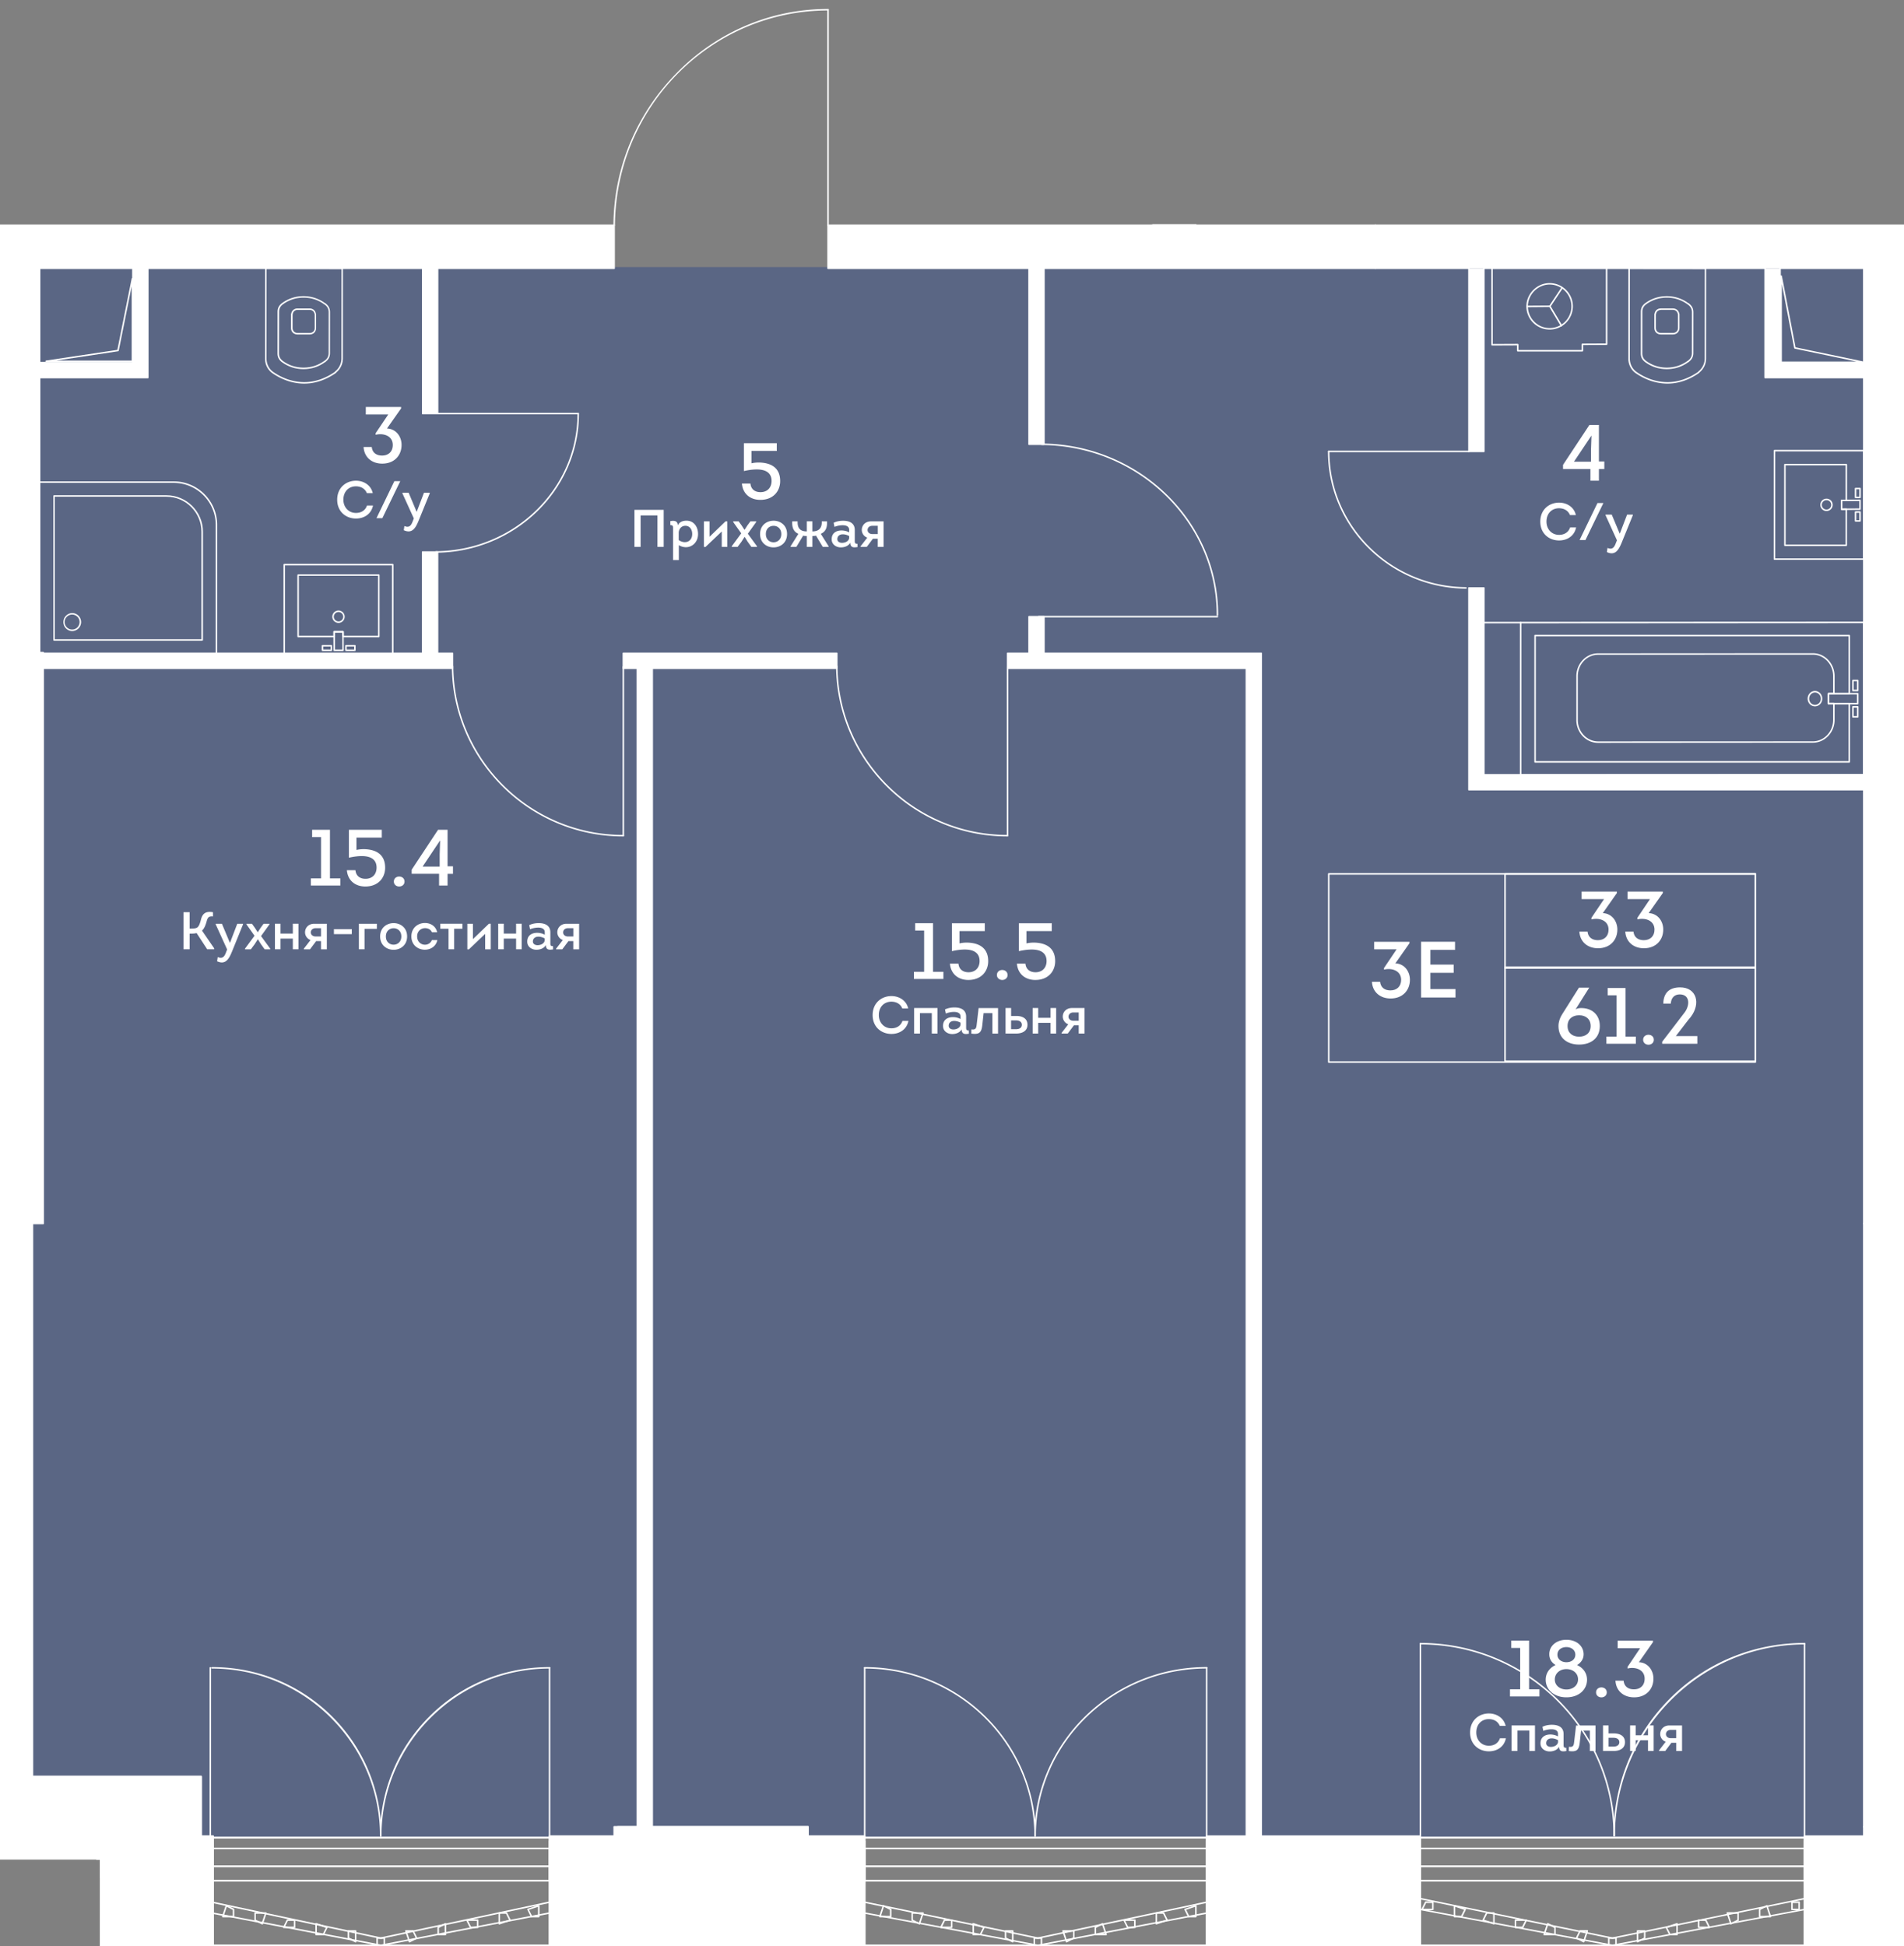 <svg viewBox="0 0 489.22 500" xmlns="http://www.w3.org/2000/svg"><rect x="0" y="0" width="489.22" height="500" fill="#808080" stroke="none"/><clipPath id="a"><path d="M216.92 57.66V0h-62.26v57.66H0v420.12h25.68V500h463.54V57.66z"/></clipPath><clipPath id="b"><path d="M-1761.75-765.61H887.2V509.03h-2648.95z"/></clipPath><clipPath id="c"><path d="M-1761.75-765.61H887.2V509.03h-2648.95z"/></clipPath><path d="M484.99 68.62H1.88v394.19h33.48v9.32h447.71v-9.32h1.92z" fill="#425688" opacity=".6"/><g clip-path="url(#a)"><g clip-path="url(#b)" fill="#fff"><path clip-path="url(#c)" d="M429.84 85.93h-3.07c-1 0-1.7-.68-1.7-1.66v-3.52c0-.08.03-.14.05-.18.15-.81.79-1.33 1.64-1.33h3.07c.85 0 1.5.53 1.65 1.35.02.02.05.08.05.16v3.52c0 .46-.17.88-.47 1.18-.3.31-.73.48-1.22.48m-3.07-6.3c-.67 0-1.15.39-1.26 1.03 0 .01 0 .02-.01.03-.01.03-.03.06-.04.08v3.49c0 .77.53 1.28 1.31 1.28h3.07c.39 0 .72-.13.96-.37.23-.23.35-.55.35-.91v-3.52c-.02 0-.03-.03-.05-.08-.12-.65-.6-1.05-1.27-1.05h-3.06z"/><path clip-path="url(#c)" d="M428.51 98.56h-.28c-2.78-.05-5.57-1-8.07-2.76-1.13-.86-1.78-2.21-1.78-3.71l.02-23.16c0-.05.02-.1.05-.14a.19.19 0 0 1 .13-.05l19.62.01c.1 0 .19.09.19.19l-.02 23.11c0 1.43-.6 2.73-1.7 3.64a.2.2 0 0 1-.08.12c-2.55 1.8-5.35 2.75-8.08 2.75m-.07-.38h.07c2.62 0 5.32-.91 7.8-2.63.01-.04.03-.08.07-.1a4.274 4.274 0 0 0 1.63-3.39l.02-22.92-19.24-.02-.02 22.97c0 1.38.59 2.61 1.62 3.39 2.49 1.77 5.28 2.7 8.05 2.7"/><path clip-path="url(#c)" d="M428.26 94.84c-2.05 0-3.92-.61-5.56-1.81-.76-.58-1.11-1.29-1.11-2.22l.01-10.68c0-.93.35-1.64 1.11-2.22 1.64-1.2 3.51-1.81 5.56-1.81s3.93.62 5.56 1.81c0-.02.04-.02.08 0 .03.01.05.03.07.05.01.01.03.03.04.06.74.58 1.08 1.28 1.08 2.21l-.01 10.48c0 .92-.35 1.62-1.08 2.2a.21.21 0 0 1-.04.06c-.02.02-.04.03-.07.05-.04.02-.08.03-.1.03-1.63 1.19-3.49 1.79-5.54 1.79m-5.32-2.12c1.57 1.15 3.36 1.73 5.33 1.73s3.76-.58 5.34-1.73c.03-.03.07-.04.11-.05.01-.02.02-.03.03-.04.66-.5.97-1.11.97-1.92l.01-10.48c0-.81-.31-1.42-.97-1.93a.138.138 0 0 1-.03-.04c-.03-.01-.07-.02-.11-.05a8.865 8.865 0 0 0-5.34-1.74c-1.97 0-3.76.58-5.33 1.73-.65.5-.96 1.11-.96 1.91l-.01 10.68c0 .82.3 1.42.96 1.93m11.04-14.73c.01 0 .01.01.02.01 0 0-.01 0-.02-.01M79.55 85.93h-3.08c-1 0-1.7-.68-1.7-1.66v-3.52c0-.08.03-.14.05-.17.15-.81.79-1.33 1.64-1.33h3.07c.85 0 1.5.53 1.64 1.35.02.02.05.08.05.16v3.52c0 .47-.17.89-.47 1.19-.27.29-.71.46-1.2.46m-3.07-6.3c-.67 0-1.15.39-1.26 1.03v.02c-.01.04-.03.08-.04.1v3.49c0 .77.53 1.28 1.31 1.28h3.07c.38 0 .72-.13.96-.37.23-.23.35-.55.35-.91v-3.52c-.01 0-.03-.03-.04-.07-.12-.65-.6-1.05-1.27-1.05z"/><path clip-path="url(#c)" d="M78.23 98.56h-.28c-2.78-.05-5.57-1-8.08-2.76-1.13-.86-1.78-2.21-1.77-3.71l.02-23.16c0-.05.02-.1.05-.14.04-.03.08-.05.14-.05l19.62.01c.05 0 .1.02.13.06.03.03.05.08.05.13l-.01 23.12c0 1.43-.6 2.72-1.7 3.64a.2.2 0 0 1-.08.12c-2.56 1.79-5.36 2.74-8.09 2.74m-.07-.38h.07c2.62 0 5.32-.91 7.8-2.63.01-.04.03-.08.07-.1a4.274 4.274 0 0 0 1.63-3.39l.02-22.92-19.25-.02-.02 22.98c0 1.38.59 2.61 1.62 3.39 2.5 1.76 5.29 2.69 8.06 2.69"/><path clip-path="url(#c)" d="M77.98 94.84c-2.05 0-3.91-.61-5.56-1.81h-.01c-.75-.58-1.11-1.29-1.11-2.22l.01-10.68c0-.93.35-1.64 1.11-2.22 1.64-1.2 3.5-1.81 5.55-1.81h.01c2.05 0 3.93.62 5.56 1.81-.01-.02.03-.01.08.01.02.01.03.02.05.03.02.02.03.05.05.07.74.58 1.08 1.28 1.08 2.21l-.01 10.48c0 .92-.35 1.62-1.08 2.2-.01.02-.03.05-.05.07s-.03.03-.06.04c-.04.02-.08.03-.1.03-1.62 1.19-3.48 1.79-5.52 1.79m-5.33-2.12c1.57 1.15 3.36 1.73 5.33 1.73s3.76-.58 5.34-1.73a.27.27 0 0 1 .11-.05c.01-.02.02-.03.04-.04.66-.5.97-1.11.97-1.92l.01-10.48c0-.81-.3-1.42-.96-1.93a.138.138 0 0 1-.03-.04c-.03-.01-.07-.02-.12-.05-1.56-1.15-3.36-1.74-5.33-1.74H78c-1.96 0-3.75.58-5.32 1.73-.66.51-.96 1.1-.96 1.91l-.03 10.69c0 .81.31 1.41.96 1.92m10.9.31s-.01 0 0 0c-.01 0 0 0 0 0M83.7 78s.01 0 0 0c.01 0 .01 0 0 0m390.7 62.29h-15.78a.19.19 0 0 1-.19-.19v-20.73c0-.11.09-.19.19-.19h15.78c.1 0 .19.08.19.19v9.19c0 .11-.08.19-.19.19l-1.02.01v1.89h1.02c.05 0 .1.02.13.05.04.04.05.09.05.14v9.26c0 .1-.08.19-.18.19m-15.59-.39h15.4v-8.88h-1.01a.19.19 0 0 1-.13-.05.176.176 0 0 1-.06-.13v-2.28c0-.11.09-.19.19-.19h1.01v-8.81h-15.4zm17.96-11.91a.19.19 0 0 1-.13-.05.197.197 0 0 1-.06-.14v-2.28c0-.1.09-.19.19-.19h1.16c.05 0 .1.02.13.05.04.04.06.09.06.14v2.28c0 .1-.09.19-.19.19zm.19-2.28v1.9h.78v-1.9zm-.19 8.32a.19.19 0 0 1-.13-.05.197.197 0 0 1-.06-.14v-2.28c0-.1.09-.19.19-.19h1.16c.05 0 .1.02.13.05.04.04.06.09.06.14v2.28c0 .1-.09.19-.19.19zm.19-2.28v1.9h.78v-1.9z"/><path clip-path="url(#c)" d="M469.31 131.3c-.42 0-.82-.16-1.12-.46s-.47-.7-.47-1.12a1.588 1.588 0 0 1 1.59-1.6c.88 0 1.59.71 1.59 1.58 0 .89-.71 1.6-1.59 1.6l.01-.19zm0-2.79c-.33 0-.63.13-.86.36-.22.23-.35.53-.35.85s.13.63.36.85c.23.23.55.35.85.35.67 0 1.2-.55 1.2-1.21 0-.67-.54-1.2-1.2-1.2"/><path clip-path="url(#c)" d="M478.88 143.85h-22.95a.19.19 0 0 1-.19-.19v-27.88c0-.11.09-.19.19-.19h22.95c.1 0 .19.08.19.19v27.88c0 .11-.08.19-.19.19m-22.76-.38h22.57v-27.49h-22.57z"/><path clip-path="url(#c)" d="M473.19 131.03a.19.19 0 0 1-.13-.05.197.197 0 0 1-.06-.14v-2.28c0-.1.09-.19.19-.19l4.74-.02c.05 0 .1.02.13.05.04.03.05.08.05.13v2.28c0 .1-.08.19-.19.19zm.19-2.28v1.9l4.36-.02v-1.89zM97.33 163.73h-9.19a.19.19 0 0 1-.19-.19v-1.01h-1.9v1.01c0 .05-.02.1-.05.13-.04.04-.08.06-.14.06H76.6c-.11 0-.19-.08-.19-.19v-15.78c0-.11.08-.19.19-.19h20.73c.11 0 .19.08.19.19v15.78c0 .1-.08.19-.19.19m-9-.39h8.81v-15.4H76.79v15.4h8.88v-1.01c0-.05.02-.1.05-.13.04-.04.09-.06.14-.06h2.28c.1 0 .19.08.19.19zm2.85 3.92H88.9a.19.19 0 0 1-.19-.19v-1.16c0-.05.02-.1.05-.13.04-.04.09-.06.14-.06h2.28c.1 0 .19.08.19.19v1.16c0 .05-.02.1-.05.13-.05.04-.09.06-.14.06m-2.09-.38h1.9v-.78h-1.9zm-3.96.38h-2.28a.19.19 0 0 1-.19-.19v-1.16c0-.05.02-.1.05-.13.04-.04.09-.06.14-.06h2.28c.1 0 .19.08.19.19l.01 1.16c0 .05-.02.1-.05.13a.24.24 0 0 1-.15.06m-2.08-.38h1.9v-.78h-1.9z"/><path clip-path="url(#c)" d="M86.97 160.04c-.87 0-1.59-.71-1.59-1.58 0-.42.16-.82.46-1.13.3-.3.7-.47 1.12-.47h.01c.42 0 .82.17 1.12.46.3.3.47.7.47 1.12.01.88-.7 1.6-1.59 1.6zm-1.2-1.58c0 .66.55 1.2 1.21 1.2h.01c.67 0 1.2-.55 1.2-1.21 0-.32-.13-.63-.36-.85a1.208 1.208 0 0 0-2.06.86"/><path clip-path="url(#c)" d="M100.9 168.21H73.03c-.11 0-.19-.08-.19-.19v-22.95c0-.11.08-.19.19-.19h27.88c.11 0 .19.08.19.19v22.95c0 .11-.09.19-.2.19m-27.68-.38h27.49v-22.57H73.22z"/><path clip-path="url(#c)" d="M88.15 167.26h-2.28a.19.19 0 0 1-.19-.19l-.02-4.74c0-.05.02-.1.05-.13.03-.04.08-.06.13-.06h2.28c.1 0 .19.08.19.19l.02 4.74c0 .05-.02.1-.05.13-.03.04-.08.06-.13.06m-2.08-.38h1.9l-.02-4.36h-1.89zm-30.46 1.33H10.18c-.11 0-.19-.08-.19-.19v-44.15c0-.11.08-.19.19-.19h34.45c6.16 0 11.17 5.01 11.17 11.18v33.17c0 .05-.02.1-.06.13a.19.19 0 0 1-.13.05m-45.24-.38h45.05v-32.97c0-5.95-4.84-10.79-10.79-10.79H10.37z"/><path clip-path="url(#c)" d="M51.95 164.61H13.89c-.11 0-.19-.08-.19-.19v-36.99c0-.11.08-.19.19-.19h28.86c5.18 0 9.4 4.21 9.4 9.4v27.79c0 .1-.09.18-.2.18m-37.87-.38h37.68v-27.6c0-4.97-4.04-9.01-9.01-9.01H14.08z"/><path clip-path="url(#c)" d="M18.53 162.14a2.311 2.311 0 0 1 0-4.62c1.27 0 2.31 1.03 2.31 2.31 0 1.27-1.03 2.3-2.31 2.31m0-4.24c-1.06 0-1.92.87-1.92 1.92 0 1.06.86 1.93 1.92 1.93s1.92-.86 1.92-1.93c.01-1.05-.85-1.92-1.92-1.92m372.19 41.42c-.05 0-.1-.02-.13-.06a.161.161 0 0 1-.06-.13v-39.18c0-.11.09-.19.19-.19l88.14-.04c.1 0 .19.08.19.19l.02 39.18c0 .05-.02.1-.06.13-.03.04-.08.06-.13.06zm.19-39.17v38.79l87.78-.04-.02-38.8z"/><path clip-path="url(#c)" d="M466.34 181.48c-.48 0-.95-.19-1.3-.54-.38-.38-.58-.88-.58-1.43 0-1.09.84-1.98 1.88-1.98s1.88.88 1.88 1.98c.01 1.09-.83 1.97-1.88 1.97zm.01-3.56c-.83 0-1.5.72-1.5 1.59 0 .44.17.85.47 1.16.28.28.64.43 1.03.43.83 0 1.5-.71 1.5-1.59s-.68-1.59-1.5-1.59m10.99-.33h-1.24a.19.19 0 0 1-.19-.19v-2.55c0-.11.09-.19.19-.19h1.24c.05 0 .1.02.14.06.03.03.05.08.05.13v2.56c0 .09-.09.18-.19.18m-1.05-.39h.86v-2.17h-.86zm-.19 7.16a.19.19 0 0 1-.13-.05.182.182 0 0 1-.06-.14v-2.56c0-.1.09-.19.19-.19h1.24c.11 0 .19.08.19.19v2.56c0 .11-.08.19-.19.19zm.19-.38h.86v-2.17h-.86z"/><path clip-path="url(#c)" d="M410.62 190.87c-3.08 0-5.59-2.63-5.59-5.87v-11.26c0-3.24 2.51-5.88 5.59-5.88l55.18-.03c3.08 0 5.59 2.63 5.59 5.87v4.52c0 .11-.08.19-.19.19h-1.19v2.17h1.19c.11 0 .19.08.19.19v4.18a6 6 0 0 1-1.63 4.15c-1.06 1.11-2.46 1.73-3.96 1.73zm55.19-22.66-55.19.02c-2.88 0-5.21 2.47-5.21 5.5v11.26c0 3.03 2.34 5.49 5.21 5.49l55.18-.02c1.39 0 2.69-.57 3.68-1.61s1.53-2.42 1.53-3.89v-3.99h-1.19a.19.19 0 0 1-.19-.19v-2.56c0-.1.09-.19.19-.19h1.19v-4.33c0-3.02-2.34-5.49-5.2-5.49"/><path clip-path="url(#c)" d="M475.16 195.95h-80.73a.19.19 0 0 1-.19-.19V163.3c0-.11.09-.19.19-.19h80.73c.11 0 .19.08.19.19v14.94c0 .11-.08.19-.19.19h-5.15v2.17h5.15c.05 0 .1.02.13.06.04.03.06.08.06.13v14.97c.01.1-.08.19-.19.19m-80.54-.39h80.35v-14.59h-5.15c-.05 0-.1-.02-.14-.06a.19.19 0 0 1-.05-.13v-2.55c0-.11.08-.19.19-.19h5.15v-14.55h-80.35z"/><path clip-path="url(#c)" d="M469.82 180.98c-.05 0-.1-.02-.13-.06a.161.161 0 0 1-.06-.13v-2.56c0-.11.09-.19.19-.19h7.52c.05 0 .1.02.13.06.04.03.06.08.06.13v2.56c0 .11-.08.19-.19.19zm.19-2.56v2.17h7.13v-2.17zm-79.29-18.27h-10.88a.19.19 0 1 1 0-.38h10.88c.1 0 .19.08.19.19 0 .1-.09.19-.19.19m103.72-18.93h-7.14c-.11 0-.19-.08-.19-.19s.08-.19.19-.19h7.14a.19.19 0 1 1 0 .38m-96.22-62.33c-.04 0-.08-.01-.1-.03a.195.195 0 0 1-.06-.27l3.14-4.73c.06-.08.19-.11.27-.05.09.06.11.18.05.27l-3.14 4.73c-.04.05-.1.08-.16.08"/><path clip-path="url(#c)" d="M392.38 78.93a.19.19 0 0 1-.19-.19c0-.11.08-.2.19-.2l5.84-.04c.1 0 .19.08.19.19s-.08.19-.19.19z"/><path clip-path="url(#c)" d="M401.2 83.86c-.07 0-.13-.03-.17-.09l-2.98-4.97a.198.198 0 0 1 .07-.27c.09-.05.21-.02.27.07l2.98 4.97c.05.09.03.21-.07.27-.04.02-.07.02-.1.02"/><path clip-path="url(#c)" d="M398.16 84.67c-3.27 0-5.95-2.64-5.97-5.92-.02-3.24 2.69-6 5.93-6.02h.05c3.27 0 5.95 2.65 5.97 5.93a5.994 5.994 0 0 1-5.93 6.02h-.05zm-5.58-5.93c.03 3.07 2.53 5.55 5.59 5.55h.05a5.585 5.585 0 0 0 5.54-5.63c-.03-3.07-2.53-5.55-5.59-5.55h-.05c-3.03.02-5.56 2.6-5.54 5.63"/><path clip-path="url(#c)" d="M406.58 90.31h-16.61a.19.19 0 0 1-.19-.19v-1.38l-6.41.03a.19.19 0 0 1-.13-.05c-.04-.04-.05-.08-.05-.14V68.9c0-.11.08-.19.19-.19h29.43c.1 0 .19.08.19.19v19.54c0 .11-.08.19-.19.19l-6.03.03v1.46c-.01.11-.09.19-.2.19m-16.42-.38h16.23v-1.46c0-.1.08-.19.19-.19l6.03-.03V69.09h-29.05v19.29l6.41-.03c.05 0 .1.02.13.05.04.04.06.08.06.14zM38 97.01h-66.55V67.6h3.85v25.56h58.85V67.6H38zm74.44 74.69H11.1v-3.85h97.5v-26.03h3.84zM108.6 67.86h3.84v38.4h-3.84zm215.48 404.27h-3.84V171.7h-61.36v-3.85h65.2zM160.16 167.85h54.85v3.84h-54.85z"/><path clip-path="url(#c)" d="M107 167.85h9.29v3.84H107zm56.74 3.34h3.84v300.94h-3.84zm100.66-12.76h3.84v11.34h-3.84zm0-94.12h3.84v49.83h-3.84zm113.03 4.62h3.84v47.05h-3.84zm102.16 133.96H377.43v-51.84h3.84v48h98.32zm4.83-105.88h-30.89V68.93h3.85v24.23h27.04zm34.18 0h-29.89v-3.85h26.05V60.01h3.84z"/><path clip-path="url(#c)" d="M478.88 68.93h11.07v98.72h-11.07zm0 245.43h11.07v155h-11.07zm-481.62 0H8.33v142.09H-2.74zm0-202.06h12.92v55.36H-2.74zM353.4 57.86h137.47v11.07H353.4z"/><path clip-path="url(#c)" d="M-1.04 190.43h-113.17c-.11 0-.19-.08-.19-.19v-20.46h-35.96a.19.19 0 0 1-.19-.19v-3.84c0-.11.08-.19.19-.19h35.96v-23.72c0-.11.08-.19.19-.19h3.84c.11 0 .19.08.19.19v44.38H-8.45v-89h-20.1a.19.19 0 0 1-.19-.19V67.6c0-.11.08-.19.19-.19h3.84c.11 0 .19.08.19.19v25.38h58.47V67.6c0-.11.08-.19.19-.19h3.84c.11 0 .19.08.19.19v29.41c0 .11-.08.19-.19.19h-42.2v89h3.17c.11 0 .19.08.19.19v3.84c.01.11-.08.2-.18.2m-112.98-.39H-1.24v-3.46h-3.17c-.11 0-.19-.08-.19-.19V97.01c0-.11.08-.19.19-.19H37.8V67.79h-3.46v25.37c0 .11-.08.19-.19.19H-24.7a.19.19 0 0 1-.19-.19V67.79h-3.46v29.03h20.1c.11 0 .19.08.19.19v89.38c0 .11-.08.19-.19.19h-102.11c-.11 0-.19-.08-.19-.19v-44.38h-3.46v23.72c0 .11-.08.19-.19.19h-35.96v3.46h35.96c.11 0 .19.08.19.19v20.47zm230.31-18.15H11.1c-.11 0-.19-.08-.19-.19v-3.84c0-.11.08-.19.19-.19h97.3v-25.84c0-.11.08-.19.19-.19h3.84c.11 0 .19.08.19.19v25.84h3.65c.1 0 .19.08.19.19v3.84c.02.1-.07.19-.17.19M11.3 171.5h104.8v-3.46h-3.65c-.11 0-.19-.08-.19-.19v-25.84h-3.46v25.84c0 .11-.08.19-.19.19H11.3zm101.14-65.05h-3.84c-.11 0-.19-.08-.19-.19v-38.4c0-.11.08-.19.19-.19h3.84c.11 0 .19.08.19.19v38.4c.01.11-.08.19-.19.19m-3.65-.38h3.46V68.05h-3.46zm58.79 366.25h-3.84a.19.19 0 0 1-.19-.19V171.89h-3.39c-.11 0-.19-.08-.19-.19v-3.84c0-.1.08-.19.19-.19h54.85c.11 0 .19.08.19.19v3.84c0 .11-.08.19-.19.19h-47.23v300.24c0 .1-.09.19-.2.19m-3.65-.38h3.46V171.69c0-.1.08-.19.19-.19h47.23v-3.46h-54.46v3.46h3.39c.11 0 .19.08.19.19zm160.15.38h-3.84c-.1 0-.19-.09-.19-.19V171.89h-61.16a.19.19 0 0 1-.19-.19v-3.84c0-.1.09-.19.19-.19h5.32v-9.23c0-.11.08-.19.19-.19h3.84c.1 0 .19.08.19.19v9.23h55.64c.11 0 .19.08.19.19v304.28c.01.09-.07.18-.18.18m-3.65-.38h3.46v-303.9h-55.64c-.11 0-.19-.08-.19-.19v-9.23h-3.46v9.23c0 .11-.09.19-.19.19h-5.32v3.46h61.16c.11 0 .19.08.19.19v300.25zm-52.19-357.6h-3.84a.19.19 0 0 1-.19-.19V64.31c0-.11.09-.19.19-.19h3.84c.1 0 .19.08.19.19v49.83c.01.11-.08.2-.19.2m-3.65-.39h3.46V64.5h-3.46zm215 89.14H377.43a.19.19 0 0 1-.19-.19v-51.84c0-.11.09-.19.19-.19h3.84c.11 0 .19.08.19.19v47.81h98.12c.11 0 .19.08.19.19v3.84c.01.1-.08.19-.18.19m-101.97-.39H479.4v-3.46h-98.13a.19.19 0 0 1-.19-.19v-47.81h-3.46zm112.33 266.85h-11.07c-.11 0-.19-.08-.19-.19v-155c0-.1.08-.19.19-.19h11.07c.1 0 .19.09.19.19v155c.01.1-.08.19-.19.19m-10.88-.38h10.69V314.55h-10.69zM8.34 456.63H-2.74c-.11 0-.19-.08-.19-.19V314.36c0-.1.08-.19.19-.19H8.34c.11 0 .19.09.19.19v142.09c0 .1-.09.18-.19.18m-10.88-.38H8.14v-141.7H-2.54z"/><path clip-path="url(#c)" d="M10.18 167.85H-2.74c-.11 0-.19-.08-.19-.19V112.3c0-.11.08-.19.19-.19h12.92c.11 0 .19.08.19.19v55.36c0 .1-.08.19-.19.19m-12.72-.39H9.99v-54.98H-2.54zm492.49.39h-11.07c-.11 0-.19-.08-.19-.19V97.2h-25.16a.19.19 0 0 1-.19-.19V69.13h-71.88v46.86c0 .1-.08.19-.19.19h-3.84a.19.19 0 0 1-.19-.19V69.13H353.4a.19.19 0 0 1-.19-.19V57.86c0-.11.09-.19.19-.19h137.47c.1 0 .19.08.19.19v.03h133.59c.1 0 .19.08.19.19v3.84c0 .11-.09.19-.19.19H607.5v31.22c0 .11-.09.19-.19.19h-3.84a.19.19 0 0 1-.19-.19V62.12h-84.49v34.89c0 .1-.09.19-.19.19h-28.46v70.46c.01.1-.08.19-.19.19m-10.88-.39h10.69V97.01c0-.11.08-.19.19-.19h28.46V61.93c0-.11.09-.19.19-.19h84.87c.1 0 .19.08.19.19v31.23h3.46V61.93c0-.11.09-.19.19-.19h17.15v-3.46H490.88a.19.19 0 0 1-.19-.19v-.03H353.6v10.69h23.83c.11 0 .19.08.19.19v46.86h3.46V68.93c0-.11.09-.19.19-.19h72.26c.1 0 .19.08.19.19v27.88h25.16c.1 0 .19.08.19.19zm35.69-74.11h-24.8c-.11 0-.19-.08-.19-.19V68.93c0-.11.08-.19.19-.19h.73v-6.82c0-.11.09-.19.19-.19h23.88c.1 0 .19.08.19.19v31.24c0 .11-.09.19-.19.19m-24.61-.38h24.42V62.12h-23.5v6.82c0 .11-.09.19-.19.19h-.73zm-11.27.38h-21.51a.19.19 0 0 1-.19-.19V68.93c0-.11.09-.19.19-.19h21.51c.1 0 .19.08.19.19v24.23c0 .11-.08.19-.19.19m-21.31-.38h21.12V69.13h-21.12zm-308.99 13.48h-37.32c-.11 0-.19-.08-.19-.19s.08-.19.19-.19h37.32c.11 0 .19.08.19.19s-.08.19-.19.19"/><path clip-path="url(#c)" d="M111.99 142.01a.19.19 0 0 1-.19-.19c0-.11.08-.2.19-.2 20.09-.13 36.41-16 36.39-35.37a.19.19 0 1 1 .38 0c.03 19.59-16.47 35.63-36.77 35.76zm265.4-25.83h-35.98c-.11 0-.19-.08-.19-.19s.08-.19.19-.19h35.98c.1 0 .19.08.19.19s-.08.19-.19.19"/><path clip-path="url(#c)" d="M376.68 151.24c-19.58-.13-35.49-15.95-35.47-35.25a.19.19 0 1 1 .38 0c-.02 19.09 15.72 34.74 35.08 34.87.11 0 .19.09.19.2.02.1-.07.18-.18.18M160.16 214.9c-.11 0-.19-.08-.19-.19v-43.36c0-.1.08-.19.19-.19s.19.08.19.19v43.36c0 .11-.08.19-.19.19"/><path clip-path="url(#c)" d="M160.11 214.9c-24.11 0-43.85-19.6-44.01-43.71a.19.19 0 1 1 .38 0c.17 23.91 19.73 43.33 43.63 43.33.14 0 .24.07.24.19s-.11.19-.24.19m98.77 0a.19.19 0 0 1-.19-.19v-43.36c0-.1.09-.19.19-.19s.19.08.19.19v43.36c.01.11-.08.19-.19.19"/><path clip-path="url(#c)" d="M258.83 214.9c-24.11 0-43.85-19.6-44.01-43.71a.19.19 0 1 1 .38 0c.17 23.91 19.74 43.33 43.63 43.33.12 0 .24.07.24.19 0 .11-.08.19-.19.19zm53.98-56.28h-45.94c-.11 0-.19-.08-.19-.19s.08-.19.19-.19h45.94a.19.19 0 1 1 0 .38m0-.41a.19.19 0 0 1-.19-.19c.03-23.92-20.14-43.52-44.96-43.68a.19.19 0 1 1 0-.38c25.03.17 45.37 19.93 45.34 44.07 0 .1-.09.18-.19.18M296.28 33.14c-14.66-.1-28.41-5.89-38.73-16.29-10.32-10.41-16-24.21-15.98-38.86 0-.11.08-.19.19-.19s.19.09.19.19c-.03 29.99 24.33 54.56 54.33 54.77.11 0 .19.09.19.2.01.1-.08.18-.19.18m-83.52 24.91c-.11 0-.19-.08-.19-.19V2.5c0-.11.08-.19.19-.19s.19.08.19.19v55.36c.01.11-.08.19-.19.19"/><path clip-path="url(#c)" d="M157.81 58.05c-.11 0-.19-.08-.19-.19.1-14.7 5.89-28.61 16.29-39.15 10.44-10.58 24.22-16.4 38.8-16.4.12 0 .25.07.25.19 0 .11-.08.19-.19.19h-.06c-29.96 0-54.5 24.73-54.7 55.17-.01.11-.1.19-.2.19M34.01 93.02H11.87c-.1 0-.18-.08-.19-.18s.06-.19.16-.21l18.32-2.74 3.67-18.32c.02-.09.12-.14.2-.15.1.01.17.09.17.19v21.22c.01.11-.08.19-.19.19m-19.56-.38h19.38V73.55L30.51 90.1c-.02.08-.08.14-.16.15zm464.43.63h-21.22a.19.19 0 0 1-.19-.19V70.94c0-.1.08-.18.17-.19s.19.06.21.16l3.51 18.33 17.55 3.66c.1.02.17.11.16.21-.01.09-.09.16-.19.16m-21.03-.38h19.16l-15.86-3.31a.207.207 0 0 1-.15-.15l-3.16-16.47v19.93zM24.94 501.84h-43.36a.19.19 0 0 1-.19-.19v-19.38c0-.1.08-.19.19-.19h43.36c.11 0 .19.09.19.19v19.38c.01.11-.08.19-.19.19m-43.17-.38h42.98v-18.99h-42.98z"/><path clip-path="url(#c)" d="M24.95 501.84h-43.36c-.09 0-.17-.07-.19-.15-.02-.09.03-.18.11-.22l21.29-9.51-21.29-9.51c-.1-.05-.14-.16-.1-.26s.15-.14.25-.1l21.61 9.65 21.6-9.65c.1-.05.21 0 .25.1.05.1 0 .21-.1.26l-21.29 9.51 21.29 9.51c.08.04.13.13.11.22a.19.19 0 0 1-.18.15m-42.47-.38h41.56l-20.78-9.28zm158.72-1.47H54.47c-.11 0-.19-.08-.19-.19v-27.68c0-.1.08-.19.19-.19h86.73c.11 0 .19.09.19.19v27.68c0 .11-.09.19-.19.19m-86.54-.38H141v-27.29H54.66z"/><path clip-path="url(#c)" d="M141.2 483.39H54.47a.19.19 0 0 1-.19-.19v-3.69c0-.1.08-.19.19-.19h86.73c.11 0 .19.09.19.19v3.69c0 .1-.09.19-.19.19m-86.54-.38H141v-3.31H54.66z"/><path clip-path="url(#c)" d="M141.2 479.7H54.47c-.11 0-.19-.08-.19-.19v-4.61c0-.1.08-.19.19-.19h86.73c.11 0 .19.09.19.19v4.61c0 .11-.09.19-.19.19m-86.54-.38H141v-4.23H54.66zM97.83 500h-.03l-43.37-8.3a.196.196 0 0 1-.15-.23c.02-.1.13-.18.23-.15l43.33 8.29 43.33-8.29c.1-.03.2.05.22.15.02.11-.05.21-.15.23L97.88 500z"/><path clip-path="url(#c)" d="M97.83 498.15h-.04l-43.37-9.23a.201.201 0 0 1-.15-.23c.02-.1.12-.19.23-.15l43.33 9.22 43.33-9.22c.09-.04.2.04.23.15.02.1-.05.21-.15.23l-43.36 9.23z"/><path clip-path="url(#c)" d="M60 492.62h-2.76c-.06 0-.12-.03-.16-.08s-.05-.12-.03-.17l.92-2.77c.02-.05.06-.1.11-.12.05-.03.11-.02.16 0l1.85.92c.07.03.1.1.1.17v1.85c0 .11-.08.2-.19.2m-2.5-.39h2.31v-1.53l-1.54-.78zm9.89 2.23c-.03 0-.06-.01-.08-.02l-1.85-.92a.185.185 0 0 1-.11-.17v-1.84c0-.11.08-.19.19-.19h2.77c.06 0 .12.03.15.08.04.05.05.12.03.17l-.92 2.77c-.02.05-.06.1-.11.12zm-1.66-1.23 1.54.77.77-2.3h-2.31zm9.96 2.16h-2.77c-.07 0-.13-.03-.17-.09-.03-.05-.03-.13-.01-.19l.92-1.85c.03-.07.1-.1.17-.1h1.85c.11 0 .19.08.19.19v1.85c.01.1-.07.19-.18.19m-2.46-.39h2.26v-1.46h-1.54zm9.84 2.23h-1.85a.19.19 0 0 1-.19-.19v-2.77c0-.06.03-.12.08-.16a.26.26 0 0 1 .17-.03l2.77.92c.05.02.1.06.12.11s.02.11-.01.16l-.92 1.84a.18.18 0 0 1-.17.12m-1.65-.38h1.53l.77-1.54-2.31-.77v2.31zm9.95 2.23c-.03 0-.06-.01-.08-.02l-1.85-.92a.185.185 0 0 1-.11-.17v-1.85c0-.11.08-.19.19-.19h1.85c.11 0 .19.08.19.19v2.77c0 .07-.03.13-.09.17-.03.01-.06.02-.1.02m-1.65-1.24 1.46.73v-2.26h-1.46zm9.03 2.15H96.9c-.11 0-.19-.08-.19-.19v-1.84c0-.1.08-.19.19-.19h1.85c.11 0 .19.09.19.19v1.84c.01.11-.08.19-.19.19m-1.65-.38h1.46v-1.46H97.1zm8.11-.53c-.02 0-.05 0-.07-.02a.216.216 0 0 1-.11-.12l-.93-2.77a.175.175 0 0 1 .03-.17c.03-.05.1-.08.16-.08h1.85c.07 0 .14.04.17.11l.92 1.85c.05.1.01.21-.09.26l-1.85.92c-.02.01-.04.02-.08.02m-.65-2.77.77 2.31 1.48-.74-.78-1.57zm9.88.92h-1.85a.19.19 0 0 1-.19-.19v-1.85c0-.07.04-.14.11-.17l1.85-.92c.06-.03.12-.03.19.01.05.04.09.1.09.17v2.77c-.01.09-.09.18-.2.18m-1.65-.38h1.46v-2.26l-1.46.73zm9.95-1.46h-1.85c-.07 0-.14-.04-.17-.11l-.92-1.85a.186.186 0 0 1 .01-.19c.03-.06.1-.09.16-.09h2.77c.11 0 .19.08.19.19v1.85c.01.11-.08.2-.19.2m-1.72-.39h1.53v-1.46h-2.26zm7.26-.54c-.04 0-.08-.01-.11-.03a.209.209 0 0 1-.08-.16v-2.77c0-.1.08-.19.19-.19h1.85c.07 0 .14.04.17.11l.92 1.84c.03.05.03.11.01.16s-.07.09-.12.11l-2.77.92c-.02.01-.04.01-.06.01m.19-2.76v2.31l2.31-.77-.77-1.54zm9.96.92h-1.85c-.07 0-.14-.04-.17-.11l-.92-1.84c-.02-.05-.03-.11 0-.16.02-.05.06-.09.12-.11l2.77-.92c.05-.01.12-.01.17.03s.08.1.08.16v2.77c-.01.09-.09.18-.2.18m-1.73-.39h1.53v-2.31l-2.31.77zm326.96 7.76h-98.7a.19.19 0 0 1-.19-.19v-27.68c0-.1.09-.19.19-.19h98.7c.1 0 .19.09.19.19v27.68c0 .11-.09.19-.19.19m-98.51-.38h98.31v-27.29h-98.31z"/><path clip-path="url(#c)" d="M463.66 483.39h-98.7c-.1 0-.19-.09-.19-.19v-3.69c0-.1.09-.19.19-.19h98.7c.1 0 .19.09.19.19v3.69c0 .1-.09.19-.19.19m-98.51-.38h98.31v-3.31h-98.31z"/><path clip-path="url(#c)" d="M463.66 479.7h-98.7a.19.19 0 0 1-.19-.19v-4.61c0-.1.09-.19.19-.19h98.7c.1 0 .19.09.19.19v4.61c0 .11-.09.19-.19.19m-98.51-.38h98.31v-4.23h-98.31zM414.3 500h-.03l-49.34-9.22c-.1-.02-.18-.12-.15-.22.02-.1.12-.18.22-.15l49.3 9.21 49.33-9.21c.1-.03.2.05.22.15s-.05.2-.15.22L414.34 500z"/><path clip-path="url(#c)" d="M414.3 498.15h-.04L364.92 488a.19.19 0 0 1-.15-.22c.02-.11.13-.18.23-.15l49.3 10.14 49.32-10.14c.09-.04.2.04.23.15.02.1-.05.2-.15.22l-49.36 10.15z"/><path clip-path="url(#c)" d="M375.55 492.62h-1.85c-.1 0-.19-.09-.19-.19v-2.77c0-.06.03-.12.08-.16a.25.25 0 0 1 .17-.03l2.77.92c.05.02.1.06.12.11s.02.11 0 .16l-.92 1.84c-.04.07-.11.12-.18.12m-1.66-.39h1.53l.78-1.54-2.31-.77zm9.96 2.23c-.02 0-.04 0-.06-.01l-2.77-.92a.216.216 0 0 1-.12-.11.22.22 0 0 1 0-.16l.92-1.85c.03-.06.1-.1.17-.1h1.85c.11 0 .19.08.19.19v2.77c0 .06-.03.12-.08.16-.02.02-.06.03-.1.03m-2.5-1.23 2.31.77v-2.31h-1.54zm9.88 2.16h-1.85c-.1 0-.19-.09-.19-.19v-1.85c0-.1.09-.19.19-.19h2.77c.07 0 .13.03.17.09.03.06.04.13.01.19l-.92 1.85c-.04.05-.11.1-.18.1m-1.65-.39h1.53l.73-1.46h-2.27V495zm9.95 2.23h-2.76c-.06 0-.12-.03-.16-.08-.03-.05-.05-.12-.03-.17l.92-2.77c.02-.05.06-.1.11-.12.05-.03.11-.02.16 0l1.85.92c.06.03.1.1.1.17v1.85c.01.11-.08.2-.19.2m-2.49-.38h2.31v-1.53l-1.55-.78zm9.88 2.22c-.03 0-.06 0-.08-.02l-1.85-.93c-.09-.05-.13-.17-.08-.26l.92-1.85c.03-.07.1-.11.17-.11h1.85c.06 0 .12.03.16.08.03.05.05.12.03.17l-.92 2.77c-.02.05-.06.1-.11.12-.04.03-.07.03-.09.03m-1.59-1.2 1.48.74.77-2.31h-1.46zm9.89 2.12h-1.85c-.11 0-.19-.08-.19-.19v-1.84c0-.1.08-.19.19-.19h1.85c.11 0 .19.09.19.19v1.84c0 .11-.08.19-.19.19m-1.65-.38h1.46v-1.46h-1.46zm7.18-.53a.193.193 0 0 1-.19-.2v-2.77c0-.1.09-.19.19-.19h1.85c.1 0 .19.09.19.19v1.85c0 .07-.04.14-.1.17l-1.85.92c-.02.02-.06.03-.09.03m.2-2.77v2.27l1.46-.73v-1.53h-1.46zm9.96.92h-1.85c-.07 0-.14-.04-.17-.11l-.92-1.84c-.02-.05-.03-.11 0-.16.02-.05.06-.09.12-.11l2.77-.92c.06-.01.12-.01.17.03s.08.1.08.16v2.77c-.01.09-.1.18-.2.18m-1.73-.38h1.53v-2.31l-2.31.77zm10.03-1.46h-2.77c-.1 0-.19-.09-.19-.19v-1.85c0-.1.09-.19.19-.19h1.85c.07 0 .14.04.17.1l.92 1.85c.03.06.03.13-.01.19a.19.19 0 0 1-.16.09m-2.58-.39h2.27l-.73-1.46h-1.53V495zm8.11-.54c-.03 0-.05 0-.08-.02a.216.216 0 0 1-.11-.12l-.92-2.77a.175.175 0 0 1 .03-.17c.03-.05.1-.08.16-.08h2.77c.11 0 .19.09.19.19v1.85c0 .07-.04.14-.1.17l-1.85.92c-.02.03-.05.03-.09.03m-.65-2.76.77 2.31 1.55-.78v-1.53zm10.81.92h-2.77c-.1 0-.19-.09-.19-.19v-1.85c0-.07.04-.14.11-.17l1.85-.92c.05-.02.1-.03.16 0 .05.02.09.07.11.12l.92 2.77c.02.06.01.12-.03.17-.04.04-.1.07-.16.07m-2.58-.39h2.31l-.77-2.31-1.54.78zm9.96-1.46h-1.85c-.1 0-.19-.09-.19-.19v-1.85c0-.11.09-.19.19-.19h1.85c.1 0 .19.08.19.19v1.85c0 .1-.09.19-.19.19m-1.66-.38h1.46v-1.46h-1.46zm-92.45.38h-2.77c-.07 0-.13-.03-.17-.09a.21.21 0 0 1-.01-.19l.92-1.85c.03-.07.1-.1.17-.1h1.85c.1 0 .19.08.19.19v1.85c.01.11-.08.19-.18.19m-2.46-.38h2.26v-1.46h-1.54zm49.05-18.53a.19.19 0 0 1-.19-.19c0-13.26 5.07-25.71 14.28-35.04 9.24-9.36 21.6-14.51 34.81-14.51a.19.19 0 1 1 0 .38c-26.86 0-48.71 22.06-48.71 49.17 0 .1-.09.19-.19.19"/><path clip-path="url(#c)" d="M414.76 471.86a.19.19 0 0 1-.19-.19c0-27.11-22.25-49.17-49.61-49.17a.19.19 0 0 1-.19-.19c0-.1.09-.19.19-.19 27.57 0 49.99 22.23 49.99 49.55 0 .1-.09.19-.19.19m48.9.46a.19.19 0 0 1-.19-.19V422.3c0-.1.09-.19.19-.19s.19.09.19.19v49.83c0 .11-.09.19-.19.19"/><path clip-path="url(#c)" d="M364.96 472.32a.19.19 0 0 1-.19-.19V422.3c0-.1.09-.19.19-.19s.19.09.19.19v49.83c0 .11-.09.19-.19.19m-267.13-.41c-.11 0-.19-.08-.19-.19 0-11.62 4.5-22.52 12.67-30.69 8.2-8.2 19.17-12.71 30.89-12.71a.19.19 0 1 1 0 .38c-23.81 0-43.18 19.3-43.18 43.02 0 .11-.09.19-.19.19"/><path clip-path="url(#c)" d="M97.83 471.91c-.11 0-.19-.08-.19-.19 0-23.72-19.37-43.02-43.18-43.02a.19.19 0 1 1 0-.38c11.72 0 22.69 4.52 30.89 12.71 8.17 8.18 12.67 19.08 12.67 30.69 0 .11-.09.19-.19.19m43.37.41c-.11 0-.19-.08-.19-.19v-43.62c0-.11.08-.19.19-.19s.19.08.19.19v43.62c0 .11-.09.19-.19.19m-87.16 0c-.11 0-.19-.08-.19-.19v-43.62c0-.11.08-.19.19-.19s.19.08.19.19v43.62c.01.11-.08.19-.19.19m211.92-.41a.19.19 0 0 1-.19-.19c0-23.93 19.86-43.41 44.28-43.41.1 0 .19.09.19.19s-.09.19-.19.19c-24.2 0-43.89 19.3-43.89 43.02-.01.12-.1.2-.2.2"/><path clip-path="url(#c)" d="M265.96 471.91a.19.19 0 0 1-.19-.19c0-23.72-19.55-43.02-43.59-43.02a.19.19 0 1 1 0-.38c24.25 0 43.97 19.48 43.97 43.41 0 .1-.09.18-.19.18m44.08.41a.19.19 0 0 1-.19-.19v-43.62a.19.19 0 1 1 .38 0v43.62c0 .11-.09.19-.19.19"/><path clip-path="url(#c)" d="M222.18 472.32c-.11 0-.19-.08-.19-.19v-43.62c0-.11.08-.19.19-.19s.19.08.19.19v43.62c0 .11-.09.19-.19.19M34.17 508.65h-61.82c-.11 0-.19-.08-.19-.19v-8.65a.19.19 0 1 1 .38 0v8.46h61.43v-8.46a.19.19 0 1 1 .38 0v8.65c.01.11-.07.19-.18.19"/><path clip-path="url(#c)" d="M31.4 508.65h-56.28a.19.19 0 0 1-.19-.19v-8.65a.19.19 0 1 1 .38 0v8.46h55.9v-8.46a.19.19 0 1 1 .38 0v8.65c0 .11-.08.19-.19.19m278.64-8.66h-87.86c-.11 0-.19-.08-.19-.19v-27.68c0-.1.08-.19.19-.19h87.86c.1 0 .19.09.19.19v27.68c0 .11-.09.19-.19.19m-87.67-.38h87.48v-27.29h-87.48z"/><path clip-path="url(#c)" d="M310.04 483.39h-87.86a.19.19 0 0 1-.19-.19v-3.69c0-.1.08-.19.19-.19h87.86c.1 0 .19.09.19.19v3.69c0 .1-.09.19-.19.19m-87.67-.38h87.48v-3.31h-87.48z"/><path clip-path="url(#c)" d="M310.04 479.7h-87.86c-.11 0-.19-.08-.19-.19v-4.61c0-.1.08-.19.19-.19h87.86c.1 0 .19.09.19.19v4.61c0 .11-.09.19-.19.19m-87.67-.38h87.48v-4.23h-87.48zm44.3 20.68h-.03l-44.5-8.3a.19.19 0 0 1-.15-.22c.02-.1.11-.18.23-.15l44.46 8.29 43.33-8.29c.13-.03.2.05.22.15.02.11-.05.21-.15.23l-43.36 8.3c-.02-.01-.03-.01-.05-.01"/><path clip-path="url(#c)" d="M266.67 498.15h-.04l-44.5-9.23a.201.201 0 0 1-.15-.23c.02-.11.12-.18.23-.15l44.46 9.22 43.33-9.22c.13-.03.2.05.23.15.02.1-.05.21-.15.23l-43.36 9.23z"/><path clip-path="url(#c)" d="M228.85 492.62h-2.77c-.06 0-.12-.03-.16-.08-.03-.05-.05-.12-.03-.17l.93-2.77c.02-.05.05-.1.11-.12.05-.03.11-.02.16 0l1.85.92c.07.03.11.1.11.17v1.85c-.01.11-.09.2-.2.2m-2.5-.39h2.31v-1.53l-1.54-.78zm9.88 2.23c-.03 0-.06-.01-.08-.02l-1.85-.92a.185.185 0 0 1-.11-.17v-1.84c0-.11.08-.19.19-.19h2.77c.06 0 .12.03.15.08.04.05.05.12.03.17l-.92 2.77c-.02.05-.06.1-.11.12zm-1.66-1.23 1.54.77.77-2.3h-2.31zm9.96 2.16h-2.77c-.07 0-.13-.03-.17-.09-.03-.05-.03-.13-.01-.19l.92-1.85c.03-.07.1-.1.17-.1h1.85c.11 0 .19.08.19.19v1.85c.01.1-.07.19-.18.19m-2.45-.39h2.26v-1.46h-1.54zm9.83 2.23h-1.85a.19.19 0 0 1-.19-.19v-2.77c0-.06.03-.12.08-.16a.26.26 0 0 1 .17-.03l2.77.92c.05.02.09.06.12.11.02.05.02.11 0 .16l-.92 1.84c-.04.08-.1.12-.18.12m-1.65-.38h1.53l.77-1.54-2.31-.77v2.31zm9.96 2.23c-.03 0-.06-.01-.09-.02l-1.84-.92a.185.185 0 0 1-.11-.17v-1.85c0-.11.09-.19.19-.19h1.85c.1 0 .19.08.19.19v2.77c0 .07-.03.13-.09.17-.03.01-.07.02-.1.02m-1.66-1.24 1.46.73v-2.26h-1.46zm9.04 2.15h-1.85a.19.19 0 0 1-.19-.19v-1.84c0-.1.08-.19.19-.19h1.85c.1 0 .19.09.19.19v1.84c0 .11-.09.19-.19.19m-1.66-.38h1.46v-1.46h-1.46zm8.11-.53c-.03 0-.05 0-.08-.02a.216.216 0 0 1-.11-.12l-.92-2.77a.175.175 0 0 1 .03-.17c.03-.05.1-.08.16-.08h2.76c.11 0 .19.09.19.19v1.85c0 .07-.04.14-.1.17l-1.85.92c-.01.02-.04.03-.08.03m-.65-2.77.76 2.31 1.55-.78v-1.53zm10.81.92h-2.77c-.1 0-.19-.09-.19-.19v-1.85c0-.07.04-.14.11-.17l1.84-.92c.05-.02.1-.03.16 0 .05.02.09.07.11.12l.92 2.77c.02.06.01.12-.03.17-.03.04-.09.07-.15.07m-2.58-.38h2.31l-.77-2.31-1.54.78zm9.96-1.46h-1.85c-.07 0-.14-.04-.17-.11l-.92-1.85a.186.186 0 0 1 .01-.19c.03-.06.1-.09.16-.09h2.77c.11 0 .19.08.19.19v1.85c0 .11-.09.2-.19.2m-1.73-.39h1.53v-1.46h-2.26zm7.26-.54c-.04 0-.08-.01-.11-.03a.209.209 0 0 1-.08-.16v-2.77c0-.1.09-.19.19-.19h1.85c.07 0 .14.04.17.11l.92 1.84c.02.05.03.11 0 .16-.02.05-.07.09-.12.11l-2.77.92c-.01.01-.03.01-.05.01m.19-2.76v2.31l2.31-.77-.78-1.54zm9.96.92h-1.85c-.07 0-.14-.04-.17-.11l-.92-1.84c-.02-.05-.03-.11 0-.16.02-.05.06-.09.12-.11l2.77-.92c.05-.01.12-.01.17.03s.08.1.08.16v2.77c-.01.09-.09.18-.2.18m-1.72-.39h1.53v-2.31l-2.3.77zm-97.92-.53h-48.9c-.11 0-.19-.08-.19-.19v-22.14c0-.11.08-.19.19-.19h48.9c.11 0 .19.08.19.19v22.14c0 .1-.09.19-.19.19m-48.71-.39h48.52v-21.76h-48.52zm386.78 3.15h-65.9c-.1 0-.19-.09-.19-.19v-24.91c0-.11.09-.19.19-.19h65.9c.1 0 .19.08.19.19v24.91c0 .1-.09.19-.19.19m-65.7-.38h65.51v-24.53H480z"/><path clip-path="url(#c)" d="M479.8 483.39H207.63a.19.19 0 0 1-.19-.19v-11.07c0-.1.08-.19.19-.19H479.8c.1 0 .19.09.19.19v11.07c.01.1-.08.19-.19.19m-271.98-.38h271.79v-10.69H207.82zm-49.09.38H41.55a.19.19 0 0 1-.19-.19v-11.07c0-.1.08-.19.19-.19h117.18c.11 0 .19.09.19.19v11.07c0 .1-.09.19-.19.19m-116.99-.38h116.79v-10.69H41.74z"/><path clip-path="url(#c)" d="M51.7 472.32H41.55a.19.19 0 0 1-.19-.19v-5.35h-76.19v5.35c0 .1-.08.19-.19.19H-46.1c-.1 0-.19-.09-.19-.19v-15.68c0-.11.08-.19.19-.19h97.8c.11 0 .19.08.19.19v15.68c0 .1-.08.19-.19.19m-9.96-.38h9.77v-15.3h-97.42v15.3h10.69v-5.35c0-.1.08-.19.19-.19h76.58c.11 0 .19.08.19.19z"/><path clip-path="url(#c)" d="M41.55 491.7h-8.3a.19.19 0 0 1-.19-.19v-16.42h-60.51v16.42c0 .1-.08.19-.19.19h-7.38c-.1 0-.19-.09-.19-.19v-24.92c0-.1.08-.19.19-.19h76.58c.11 0 .19.08.19.19v24.92c-.01.1-.09.19-.2.19m-8.11-.39h7.92v-24.53h-76.2v24.53h7v-16.42c0-.1.08-.19.19-.19h60.89c.11 0 .19.08.19.19v16.42zm182.49 8.68h-65.51c-.11 0-.19-.08-.19-.19v-8.3c0-.1.08-.19.19-.19h65.51c.11 0 .19.09.19.19v8.3c0 .11-.08.19-.19.19m-65.32-.38h65.12v-7.92h-65.12zm395.09 3.16h-74.2c-.1 0-.19-.09-.19-.19V491.5c0-.1.09-.19.19-.19h8.3c.11 0 .19.09.19.19v2.58h65.51v-2.58c0-.1.09-.19.19-.19s.19.09.19.19v11.07c.01.11-.08.2-.18.2m-74.01-.39h73.81v-7.92h-65.7a.19.19 0 0 1-.19-.19v-2.58h-7.92zM54.47 483.39c-.11 0-.19-.08-.19-.19v-10.15c0-.11.08-.19.19-.19s.19.08.19.19v10.15c0 .11-.08.19-.19.19m86.73 0c-.11 0-.19-.08-.19-.19v-10.15c0-.11.08-.19.19-.19s.19.08.19.19v10.15c0 .11-.09.19-.19.19m223.76 0a.19.19 0 0 1-.19-.19v-10.15a.19.19 0 1 1 .38 0v10.15c0 .11-.09.19-.19.19m98.7 0a.19.19 0 0 1-.19-.19v-10.15a.19.19 0 1 1 .38 0v10.15c0 .11-.09.19-.19.19m-241.48 0c-.11 0-.19-.08-.19-.19v-10.15c0-.11.08-.19.19-.19s.19.08.19.19v10.15c0 .11-.09.19-.19.19m87.86 0a.19.19 0 0 1-.19-.19v-10.15a.19.19 0 1 1 .38 0v10.15c0 .11-.09.19-.19.19M-2.74 167.66H11.1v146.7H-2.74z"/><path clip-path="url(#c)" d="M11.1 314.55H-2.74c-.11 0-.19-.08-.19-.19v-146.7c0-.11.08-.19.19-.19H11.1c.11 0 .19.08.19.19v146.7c.01.1-.08.19-.19.19m-13.64-.39h13.46V167.85H-2.54zm481.42-146.5h13.84v146.7h-13.84z"/><path clip-path="url(#c)" d="M492.72 314.55h-13.84c-.11 0-.19-.08-.19-.19v-146.7c0-.11.08-.19.19-.19h13.84c.11 0 .19.08.19.19v146.7c0 .1-.08.19-.19.19m-13.65-.39h13.46V167.85h-13.46zM212.76 57.86H353.4v11.07H212.76z"/><path clip-path="url(#c)" d="M353.4 69.13H212.76c-.11 0-.19-.08-.19-.19V57.86c0-.11.08-.19.19-.19H353.4c.11 0 .19.08.19.19v11.07c.01.11-.08.2-.19.2m-140.45-.39h140.26V58.05H212.95zM157.8 469.36h49.82v22.14H157.8z"/><path clip-path="url(#c)" d="M207.63 491.69H157.8c-.11 0-.19-.08-.19-.19v-22.14c0-.11.08-.19.19-.19h49.82c.11 0 .19.08.19.19v22.14c.01.11-.08.19-.18.19m-49.63-.38h49.44v-21.76H158zm320.88-21.95h66.82v24.91h-66.82z"/><path clip-path="url(#c)" d="M545.7 494.46h-66.82a.19.19 0 0 1-.19-.19v-24.91c0-.11.08-.19.19-.19h66.82c.1 0 .19.08.19.19v24.91c0 .1-.09.19-.19.19m-66.63-.38h66.43v-24.53h-66.43zM-2.74 68.93h12.92v43.36H-2.74z"/><path clip-path="url(#c)" d="M10.18 112.49H-2.74c-.11 0-.19-.08-.19-.19V68.93c0-.11.08-.19.19-.19h12.92c.11 0 .19.08.19.19v43.36c0 .11-.08.2-.19.2m-12.72-.38H9.99V69.13H-2.54zM296.2 32.95h11.07v24.91H296.2z"/><path clip-path="url(#c)" d="M307.27 58.05H296.2a.19.19 0 0 1-.19-.19V32.95c0-.11.08-.19.19-.19h11.07c.11 0 .19.08.19.19v24.91c0 .11-.08.19-.19.19m-10.88-.38h10.69V33.14h-10.69zm-435.15.19h296.57v11.07h-296.57z"/><path clip-path="url(#c)" d="M157.8 69.13h-296.57c-.11 0-.19-.08-.19-.19V57.86c0-.11.08-.19.19-.19H157.8c.11 0 .19.08.19.19v11.07c.01.11-.08.2-.19.2m-296.37-.39h296.18V58.05h-296.18zm602.23 403h82.04v36.72h-82.04z"/><path clip-path="url(#c)" d="M545.7 508.65h-82.04a.19.19 0 0 1-.19-.19v-36.72c0-.11.09-.19.19-.19h82.04c.1 0 .19.08.19.19v36.72c0 .1-.09.19-.19.19m-81.85-.38h81.66v-36.34h-81.66zm-153.81-36.53h54.92v28.41h-54.92z"/><path clip-path="url(#c)" d="M364.96 500.34h-54.92a.19.19 0 0 1-.19-.19v-28.41c0-.11.09-.19.19-.19h54.92c.1 0 .19.08.19.19v28.41c0 .1-.09.19-.19.19m-54.73-.38h54.54v-28.03h-54.54zM141.2 471.74h80.98v36.72H141.2z"/><path clip-path="url(#c)" d="M222.18 508.65H141.2c-.11 0-.19-.08-.19-.19v-36.72c0-.11.08-.19.19-.19h80.98c.11 0 .19.08.19.19v36.72c0 .1-.09.19-.19.19m-80.79-.38h80.6v-36.34h-80.6zM24.94 471.74h29.84v28.28H24.94z"/><path clip-path="url(#c)" d="M54.78 500.21H24.94c-.11 0-.19-.08-.19-.19v-28.28c0-.11.08-.19.19-.19h29.84c.11 0 .19.08.19.19v28.28c.01.1-.08.19-.19.19m-29.64-.39H54.6v-27.9H25.14z"/><path clip-path="url(#c)" d="M24.94 474.18h9.34v34.28h-9.34z"/><path clip-path="url(#c)" d="M34.28 508.65h-9.34c-.11 0-.19-.08-.19-.19v-34.28c0-.1.08-.19.19-.19h9.34c.1 0 .19.08.19.19v34.28c0 .1-.08.19-.19.19m-9.14-.38h8.95v-33.9h-8.95z"/><path clip-path="url(#c)" d="M-46.1 456.44h97.8v25.83h-97.8z"/><path clip-path="url(#c)" d="M51.7 482.47h-97.8a.19.19 0 0 1-.19-.19v-25.83c0-.1.08-.19.19-.19h97.8c.11 0 .19.09.19.19v25.83c0 .1-.08.19-.19.19m-97.61-.39h97.42v-25.45h-97.42zM363.99.69c.14 1.45 1.16 2.21 2.64 2.21 1.66 0 2.76-1.02 2.76-2.72 0-2.4-2.44-3.11-4.4-2.62v-.41l3.23-4.81h-5.77v-1.93h9.07v.37l-3.62 5.16c2.38.1 3.74 2.11 3.74 4.22 0 2.66-1.82 4.81-4.97 4.81-2.62 0-4.63-1.58-4.79-4.28h2.11zm10.04 3.01c0-.8.61-1.29 1.37-1.29s1.37.49 1.37 1.29c0 .76-.61 1.27-1.37 1.27s-1.37-.52-1.37-1.27m12.83-13.39-3.5 5.57c.41-.22.84-.33 1.29-.33 2.82-.06 4.93 1.64 4.93 4.61 0 3.19-2.35 4.77-5.32 4.77-2.95 0-5.3-1.58-5.3-4.77 0-1.04.37-2.13.92-2.97l4.34-6.88zm.37 9.84c0-1.78-1.25-2.76-2.97-2.76-1.74 0-2.97.98-2.97 2.76s1.25 2.74 2.97 2.74c1.75.01 2.97-.96 2.97-2.74M235.15 239.08v-1.88h4.59v12.49h2.66v1.84h-7.57v-1.84h2.62v-10.61zm11.39 3.3c.63-.14 1.27-.2 1.92-.2 3.01.06 5.45 1.27 5.45 4.77 0 2.58-1.76 4.83-5.1 4.83-2.58 0-4.51-1.53-4.73-4.19h2.19c.14 1.49 1.18 2.21 2.6 2.21 1.43 0 2.76-.84 2.83-2.78.04-2.23-1.54-2.95-3.38-3.05-1.29-.06-2.68.17-3.73.41v-7.17h8.45v2.01h-6.51v3.16zm9.61 8.13c0-.8.61-1.29 1.37-1.29.75 0 1.37.49 1.37 1.29 0 .76-.61 1.27-1.37 1.27-.76-.01-1.37-.52-1.37-1.27m7.6-8.13c.63-.14 1.27-.2 1.93-.2 3.01.06 5.44 1.27 5.44 4.77 0 2.58-1.76 4.83-5.1 4.83-2.58 0-4.5-1.53-4.73-4.19h2.19c.14 1.49 1.18 2.21 2.6 2.21 1.43 0 2.76-.84 2.83-2.78.04-2.23-1.54-2.95-3.38-3.05-1.29-.06-2.68.17-3.73.41v-7.17h8.45v2.01h-6.51v3.16zm124.56 181.03v-1.88h4.58v12.49h2.66v1.84h-7.57v-1.84h2.62v-10.61zm19.47 8.13c0 2.56-2.07 4.55-5.3 4.55-3.21 0-5.32-1.99-5.32-4.51 0-1.74 1-3.07 2.54-3.79-.96-.57-1.62-1.49-1.62-2.72-.06-2.07 1.7-3.76 4.4-3.76 2.66 0 4.42 1.64 4.42 3.73 0 1.23-.7 2.17-1.68 2.76 1.54.71 2.54 2.02 2.56 3.74m-2.31-.06c0-1.62-1.35-2.64-3.01-2.64-1.63 0-2.96 1.06-2.96 2.68 0 1.55 1.35 2.56 2.99 2.56 1.63 0 2.98-1.02 2.98-2.6m-.7-6.35c0-1.21-1.04-1.95-2.29-1.95-1.31 0-2.31.75-2.31 1.96 0 1.17 1.04 1.93 2.29 1.93 1.31.01 2.31-.73 2.31-1.94m5.33 9.7c0-.8.61-1.29 1.37-1.29s1.38.49 1.38 1.29c0 .76-.62 1.27-1.38 1.27s-1.37-.51-1.37-1.27m7.08-3c.14 1.45 1.17 2.21 2.64 2.21 1.66 0 2.76-1.02 2.76-2.73 0-2.4-2.44-3.11-4.4-2.62v-.41l3.24-4.81h-5.77v-1.93h9.07v.37l-3.62 5.16c2.37.1 3.74 2.11 3.74 4.21 0 2.66-1.82 4.81-4.97 4.81-2.62 0-4.63-1.57-4.79-4.27h2.1zM80.2 215.08v-1.89h4.58v12.49h2.67v1.84h-7.58v-1.84h2.62v-10.6zm11.39 3.29c.63-.14 1.27-.2 1.92-.2 3.01.06 5.45 1.27 5.45 4.77 0 2.58-1.76 4.83-5.1 4.83-2.58 0-4.51-1.53-4.73-4.19h2.2c.14 1.49 1.18 2.21 2.6 2.21 1.43 0 2.76-.84 2.83-2.78.04-2.23-1.54-2.95-3.38-3.05-1.29-.06-2.68.17-3.73.41v-7.17h8.45v2.01h-6.51zm9.61 8.13c0-.8.61-1.29 1.37-1.29s1.37.49 1.37 1.29c0 .76-.61 1.27-1.37 1.27s-1.37-.51-1.37-1.27m13.79 1.02h-2.17v-3.01h-7.04v-1.06l6.78-10.26H115v9.38h1.39v1.95H115v3zm-1.94-11.54-4.46 6.67h4.38v-3.17l.12-3.5zm297.77-92.47h-2.17v-3.01h-7.04v-1.06l6.78-10.26h2.44v9.38h1.39v1.95h-1.39v3zm-1.94-11.55-4.46 6.67h4.38v-3.17l.12-3.5zm-313.36 2.88c.14 1.45 1.17 2.21 2.64 2.21 1.66 0 2.76-1.02 2.76-2.72 0-2.4-2.44-3.11-4.4-2.62v-.41l3.24-4.81h-5.77v-1.93h9.07v.37l-3.63 5.16c2.38.1 3.75 2.11 3.75 4.22 0 2.66-1.82 4.81-4.97 4.81-2.62 0-4.63-1.58-4.79-4.28zm97.57 4.19c.63-.14 1.27-.2 1.92-.2 3.01.06 5.45 1.27 5.45 4.77 0 2.58-1.76 4.83-5.1 4.83-2.58 0-4.51-1.53-4.73-4.19h2.19c.14 1.49 1.18 2.21 2.6 2.21 1.43 0 2.76-.84 2.83-2.78.04-2.23-1.54-2.95-3.38-3.05-1.29-.06-2.68.17-3.73.41v-7.17h8.45v2h-6.51v3.17zm35.97 136.89c1.86 0 3.8 1.03 4.3 3.18h-1.52c-.48-1.18-1.54-1.73-2.79-1.74-1.95 0-3.24 1.41-3.24 3.44 0 1.89 1.29 3.4 3.24 3.4 1.3 0 2.41-.64 2.83-1.9h1.54c-.48 2.33-2.43 3.35-4.37 3.35-2.59 0-4.83-1.78-4.83-4.84-.01-3.08 2.24-4.89 4.84-4.89m11.83 3.07v6.56h-1.47v-5.25h-3.05v5.25h-1.49v-6.56zm3.77 6.69c-1.2 0-2.35-.76-2.35-2.04-.04-1.57 1.1-2.31 2.54-2.31.64 0 1.36.16 1.95.49v-.65c0-1.73-2.95-1.16-3.77-.75l-.22-1.06c.67-.34 1.55-.52 2.42-.52 1.59 0 3.01.56 3.01 2.37v2.59c0 .61-.03 1 .68.94l.03.84c-1.03.18-1.83.18-1.88-1.11-.43.85-1.48 1.21-2.41 1.21m2.14-2.92c-.49-.28-1.12-.46-1.7-.45-.72.02-1.34.43-1.34 1.24 0 .65.6.95 1.2.95.78 0 1.69-.37 1.84-1.2zm5.93-2.46-.32 2.93c-.19 2.04-.75 2.63-2.84 2.33l.03-1.09c1.14.17 1.25-.33 1.36-1.29l.49-4.18h4.99v6.56h-1.45v-5.25h-2.26zm5.64 5.25v-6.56h1.43v2.04h1.32c1.5 0 2.88.58 2.88 2.26 0 1.65-1.41 2.26-2.9 2.26zm1.42-3.38v2.26h1.3c.8 0 1.47-.35 1.47-1.13 0-.77-.67-1.13-1.47-1.13zm11.58-3.18v6.56h-1.44v-2.75h-3.17v2.75h-1.43v-6.56h1.43v2.52h3.17v-2.52zm3.11 4.18a2.12 2.12 0 0 1-1.41-1.97c0-1.2.9-2.19 2.31-2.21h3.29v6.56h-1.5v-2.11h-1.24l-1.58 2.11h-1.59v-.16zm2.69-.91v-2.13h-1.37c-.75 0-1.25.45-1.25 1.09 0 .62.52 1.04 1.25 1.04zm105.4 177.98c1.86 0 3.79 1.04 4.3 3.19h-1.52c-.48-1.18-1.54-1.73-2.79-1.74-1.95 0-3.24 1.41-3.24 3.44 0 1.9 1.29 3.4 3.24 3.4 1.31 0 2.41-.64 2.83-1.91h1.54c-.48 2.33-2.44 3.35-4.37 3.35-2.58 0-4.83-1.78-4.83-4.84 0-3.08 2.24-4.89 4.84-4.89m11.83 3.08v6.56h-1.46v-5.25h-3.05v5.25h-1.5v-6.56zm3.77 6.68c-1.2 0-2.35-.76-2.35-2.04-.04-1.57 1.1-2.32 2.54-2.32.64 0 1.36.17 1.95.49v-.65c0-1.73-2.95-1.16-3.77-.75l-.22-1.06c.67-.34 1.55-.52 2.42-.52 1.6 0 3.01.56 3.01 2.37v2.59c0 .61-.03 1 .68.94l.03.84c-1.03.18-1.84.18-1.88-1.12-.43.88-1.48 1.23-2.41 1.23m2.14-2.91c-.49-.28-1.12-.47-1.7-.45-.72.02-1.33.43-1.33 1.24 0 .65.6.95 1.2.95.78 0 1.69-.37 1.84-1.2v-.54zm5.93-2.46-.32 2.93c-.19 2.04-.75 2.63-2.84 2.33l.03-1.09c1.14.16 1.25-.33 1.36-1.3l.49-4.17h4.99v6.56h-1.45v-5.25h-2.26zm5.64 5.25v-6.56h1.43v2.04h1.32c1.5 0 2.89.58 2.89 2.26 0 1.65-1.41 2.26-2.9 2.26zm1.43-3.39v2.26h1.29c.8 0 1.47-.35 1.47-1.13s-.67-1.13-1.47-1.13zm11.58-3.17v6.56h-1.45v-2.75h-3.17v2.75h-1.43v-6.56h1.43v2.52h3.17v-2.52zm3.1 4.18a2.11 2.11 0 0 1-1.41-1.97c0-1.2.9-2.2 2.31-2.21h3.3v6.56h-1.5v-2.11h-1.24l-1.58 2.11h-1.59v-.17zm2.69-.91v-2.13h-1.37c-.75 0-1.26.45-1.26 1.09 0 .62.52 1.04 1.26 1.04zm-381.95-208c.72 0 1.44-.01 1.86-.23.56-.3.83-1.26 1.09-2.26.34-1.23 1.08-2.08 3.04-1.72v1.09c-.95-.07-1.3.11-1.58 1.09-.28 1.03-.6 1.96-1.24 2.54l3.13 4.56v.23h-1.8l-2.72-4.16c-.41.15-1.32.15-1.78.15v4.02h-1.59v-9.53h1.59zm10.89 5.87c-.79 1.95-1.68 3.51-3.84 2.52l.16-1.08c1.17.52 1.71-.07 2.11-1.15l.31-.8-2.93-6.44v-.16h1.59l2.04 4.87h.04l1.86-4.87h1.48v.16zm6.61-3.12-.8 1.26-.98 1.31h-1.5v-.17l2.44-3.32-2.07-2.92v-.16h1.41l.75 1.04.72 1.12h.04l.71-1.1.78-1.06h1.5v.16l-2.16 3.01 2.36 3.23v.17H68l-.96-1.34-.77-1.23zm10.46-4v6.56h-1.45v-2.75h-3.17v2.75h-1.43v-6.56h1.43v2.52h3.17v-2.52zm3.1 4.18a2.106 2.106 0 0 1-1.41-1.97c0-1.2.9-2.19 2.31-2.21h3.29v6.56h-1.5v-2.11h-1.24l-1.58 2.11h-1.59v-.16zm2.69-.91v-2.13h-1.37c-.75 0-1.25.45-1.25 1.09 0 .62.52 1.04 1.25 1.04zm3.32-1.88h4.59v1.28H85.8zm6.41 5.17v-6.55h4.62v1.3h-3.17v5.25zm8.92.13c-1.73 0-3.46-1.15-3.46-3.43 0-2.26 1.69-3.39 3.4-3.42 1.76-.03 3.53 1.12 3.53 3.42 0 2.28-1.74 3.43-3.47 3.43m.03-1.31c.98-.01 1.96-.72 1.96-2.12 0-1.43-1.03-2.14-2.04-2.11-.98.03-1.93.72-1.93 2.11-.01 1.43 1 2.13 2.01 2.12m9.8-3.2c-.28-.71-.98-1.05-1.74-1.05-1.01 0-2.04.73-2.04 2.12 0 1.41 1.02 2.14 2.01 2.14.73 0 1.47-.4 1.77-1.2h1.41c-.34 1.66-1.77 2.48-3.21 2.48-1.72 0-3.46-1.14-3.46-3.42 0-2.26 1.74-3.43 3.44-3.44 1.43-.02 2.83.76 3.18 2.37zm4.28 4.37v-5.26h-2.11v-1.29h5.68v1.29h-2.12v5.26zm5.24.03h-.4v-6.57h1.44v3.94l4.11-3.96h.46v6.58h-1.43v-3.97zm13.57-6.58v6.56h-1.44v-2.75h-3.17v2.75h-1.43v-6.56h1.43v2.52h3.17v-2.52zm3.77 6.68c-1.2 0-2.35-.76-2.35-2.04-.04-1.57 1.1-2.31 2.55-2.31.64 0 1.36.16 1.95.49v-.65c0-1.73-2.95-1.16-3.77-.75l-.22-1.06c.67-.34 1.55-.52 2.42-.52 1.59 0 3.01.56 3.01 2.37v2.59c0 .61-.03 1 .68.94l.03.84c-1.04.18-1.84.18-1.88-1.11-.44.86-1.49 1.21-2.42 1.21m2.14-2.91c-.49-.28-1.11-.47-1.7-.45-.72.02-1.34.43-1.34 1.24 0 .65.6.95 1.2.95.78 0 1.69-.37 1.84-1.2zm4.65.41a2.106 2.106 0 0 1-1.41-1.97c0-1.2.9-2.19 2.31-2.21h3.29v6.56h-1.5v-2.11h-1.24l-1.58 2.11h-1.59v-.16zm2.7-.91v-2.13h-1.37c-.75 0-1.25.45-1.25 1.09 0 .62.52 1.04 1.25 1.04zM349.27 11.06v9.53h-1.59V12.5h-4.34v8.09h-1.58v-9.53zm5.87 2.79c1.93 0 2.97 1.62 2.97 3.42 0 2.11-1.52 3.47-3.28 3.39-.54-.03-1.11-.19-1.66-.52v3.82h-1.48v-7.84c0-.76.07-1.13-.7-1.13l-.01-1.02c1.09-.22 1.92-.04 1.92 1.11.37-.9 1.29-1.23 2.24-1.23m-2 4.98c.55.38 1.14.56 1.67.53.99-.04 1.8-.76 1.8-2.1 0-1.09-.58-2.1-1.77-2.1-1.02 0-1.7.85-1.7 1.83zm6.88 1.77h-.4v-6.57h1.44v3.94l4.11-3.96h.46v6.58h-1.43v-3.97zm10.03-2.57-.8 1.25-.98 1.31h-1.5v-.17l2.43-3.32-2.06-2.91v-.16h1.41l.75 1.03.72 1.12h.04l.71-1.09.78-1.06h1.49v.16l-2.15 3.01 2.36 3.22v.17h-1.43l-.97-1.34-.76-1.22zm7.46 2.68c-1.73 0-3.46-1.15-3.46-3.43 0-2.26 1.68-3.39 3.4-3.42 1.76-.03 3.53 1.12 3.53 3.42 0 2.28-1.75 3.43-3.47 3.43m.03-1.31c.98-.01 1.96-.72 1.96-2.12 0-1.43-1.04-2.14-2.04-2.11-.98.03-1.93.72-1.93 2.11-.01 1.43 1 2.13 2.01 2.12m12.35-5.37h1.35c.07 1.4-.25 2.6-1.61 3.2l2.01 3.2v.16h-1.5l-1.74-2.9c-.22.05-.46.1-.94.1v2.8h-1.41v-2.8c-.5 0-.72-.04-.94-.1l-1.76 2.9h-1.48v-.16l2-3.2c-1.35-.6-1.65-1.8-1.58-3.2h1.39c-.07 1.5.46 2.58 2.37 2.58v-2.6h1.41v2.6c1.89 0 2.5-1.09 2.43-2.58m4.91 6.68c-1.2 0-2.35-.76-2.35-2.04-.04-1.57 1.1-2.31 2.54-2.31.64 0 1.36.16 1.95.49v-.65c0-1.73-2.95-1.16-3.77-.75l-.22-1.06c.67-.34 1.55-.52 2.42-.52 1.6 0 3.01.56 3.01 2.37v2.59c0 .61-.03 1 .68.94l.03.84c-1.03.18-1.84.18-1.88-1.11-.44.86-1.48 1.21-2.41 1.21m2.13-2.91c-.49-.28-1.12-.47-1.7-.45-.72.02-1.33.43-1.33 1.24 0 .65.6.95 1.2.95.78 0 1.69-.37 1.84-1.2v-.54zm4.66.41a2.12 2.12 0 0 1-1.41-1.97c0-1.2.9-2.19 2.31-2.21h3.3v6.56h-1.5v-2.11h-1.24l-1.58 2.11h-1.59v-.16zm2.69-.92v-2.13h-1.37c-.75 0-1.26.45-1.26 1.09 0 .62.52 1.04 1.26 1.04zm-3.67 111.85c1.86 0 3.8 1.03 4.3 3.19h-1.52c-.48-1.18-1.54-1.73-2.79-1.75-1.95 0-3.24 1.42-3.24 3.44 0 1.89 1.29 3.4 3.24 3.4 1.31 0 2.41-.64 2.83-1.91h1.54c-.47 2.33-2.43 3.35-4.37 3.35-2.59 0-4.83-1.78-4.83-4.84 0-3.07 2.24-4.88 4.84-4.88m9.85.11h1.52l-4.61 9.51h-1.51zm6.26 10.08c-.79 1.95-1.68 3.51-3.84 2.52l.16-1.08c1.17.52 1.71-.07 2.11-1.15l.32-.8-2.93-6.44v-.16h1.59l2.04 4.87h.04l1.86-4.87h1.48v.16zM91.48 123.51c1.86 0 3.8 1.03 4.3 3.19h-1.52c-.48-1.18-1.54-1.73-2.79-1.75-1.95 0-3.24 1.42-3.24 3.44 0 1.89 1.29 3.4 3.24 3.4 1.3 0 2.41-.64 2.83-1.91h1.54c-.48 2.33-2.43 3.35-4.37 3.35-2.59 0-4.83-1.78-4.83-4.84 0-3.07 2.24-4.88 4.84-4.88m9.85.11h1.52l-4.61 9.52h-1.51zm6.26 10.09c-.79 1.95-1.68 3.51-3.84 2.52l.16-1.08c1.17.52 1.71-.07 2.11-1.15l.31-.8-2.93-6.44v-.16h1.6l2.04 4.87h.04l1.86-4.87h1.48v.16zm62.94-2.72v9.53h-1.6v-8.09h-4.33v8.09h-1.58v-9.53zm5.86 2.79c1.93 0 2.97 1.62 2.97 3.42 0 2.11-1.52 3.47-3.28 3.39-.54-.03-1.11-.19-1.66-.52v3.82h-1.48v-7.84c0-.76.07-1.13-.7-1.13l-.01-1.02c1.09-.22 1.92-.04 1.92 1.11.38-.9 1.3-1.23 2.24-1.23m-2 4.98c.55.38 1.14.56 1.67.53.99-.04 1.8-.76 1.8-2.1 0-1.09-.58-2.1-1.77-2.1-1.02 0-1.7.85-1.7 1.83zm6.88 1.77h-.4v-6.57h1.44v3.95l4.11-3.96h.46v6.57h-1.43v-3.96zm10.03-2.57-.8 1.25-.98 1.31h-1.5v-.17l2.44-3.32-2.07-2.91v-.16h1.41l.75 1.03.73 1.12h.04l.7-1.09.78-1.06h1.5v.16l-2.15 3.01 2.35 3.22v.17h-1.43l-.96-1.33-.76-1.23zm7.46 2.68c-1.73 0-3.46-1.15-3.46-3.43 0-2.26 1.69-3.39 3.4-3.42 1.76-.03 3.53 1.12 3.53 3.42 0 2.28-1.74 3.43-3.47 3.43m.03-1.31c.98-.01 1.96-.72 1.96-2.12 0-1.43-1.03-2.14-2.04-2.11-.98.03-1.93.72-1.93 2.11 0 1.43 1 2.13 2.01 2.12m12.36-5.37h1.35c.07 1.4-.24 2.6-1.6 3.2l2.01 3.2v.16h-1.5l-1.74-2.9c-.22.05-.46.1-.94.1v2.8h-1.42v-2.8c-.5 0-.72-.04-.94-.1l-1.75 2.9h-1.48v-.16l2-3.2c-1.35-.6-1.65-1.8-1.58-3.2h1.39c-.07 1.5.46 2.58 2.36 2.58v-2.6h1.42v2.6c1.87 0 2.49-1.09 2.42-2.58m4.9 6.68c-1.2 0-2.35-.76-2.35-2.04-.04-1.57 1.1-2.31 2.54-2.31.64 0 1.36.16 1.95.49v-.65c0-1.73-2.95-1.16-3.77-.75l-.22-1.06c.67-.34 1.55-.52 2.42-.52 1.59 0 3.01.56 3.01 2.37v2.59c0 .61-.03 1 .68.94l.03.84c-1.03.18-1.83.18-1.88-1.11-.43.86-1.48 1.21-2.41 1.21m2.14-2.91c-.49-.28-1.12-.47-1.7-.45-.72.02-1.34.43-1.34 1.24 0 .65.6.95 1.2.95.78 0 1.69-.37 1.84-1.2zm4.65.41a2.12 2.12 0 0 1-1.41-1.97c0-1.2.9-2.19 2.31-2.21h3.29v6.56h-1.5v-2.11h-1.24l-1.58 2.11h-1.59v-.16zm2.7-.92v-2.13h-1.37c-.75 0-1.25.45-1.25 1.09 0 .62.52 1.04 1.25 1.04zm225.49 135.84H341.41a.19.19 0 0 1-.19-.19v-48.34c0-.1.09-.19.19-.19h109.62c.1 0 .19.08.19.19v48.34c0 .11-.09.19-.19.19m-109.43-.38h109.24v-47.95H341.6z"/><path clip-path="url(#c)" d="M354.61 252.25c.14 1.46 1.17 2.21 2.64 2.21 1.66 0 2.76-1.02 2.76-2.72 0-2.39-2.44-3.11-4.4-2.62v-.41l3.24-4.81h-5.77v-1.92h9.07v.37l-3.62 5.16c2.37.1 3.74 2.11 3.74 4.22 0 2.66-1.82 4.81-4.97 4.81-2.62 0-4.63-1.58-4.79-4.28h2.1zm19.25-8.2h-6.33v3.78h5.98v2.12h-5.98v4.17h6.45v2.17h-8.85v-14.33h8.73zm34.48 9.71-3.5 5.57c.41-.23.84-.33 1.29-.33 2.82-.07 4.93 1.64 4.93 4.61 0 3.19-2.35 4.77-5.32 4.77-2.95 0-5.3-1.58-5.3-4.77 0-1.04.37-2.13.92-2.97l4.34-6.88zm.37 9.85c0-1.78-1.25-2.76-2.97-2.76-1.74 0-2.97.98-2.97 2.76s1.25 2.74 2.97 2.74c1.74 0 2.97-.96 2.97-2.74m4.37-7.89v-1.88h4.58v12.49h2.66v1.84h-7.57v-1.84h2.62v-10.61zm9.11 11.43c0-.8.61-1.29 1.37-1.29s1.38.49 1.38 1.29c0 .76-.62 1.27-1.38 1.27s-1.37-.52-1.37-1.27m7.11-9.3h-1.93c.06-2.72 1.52-4.16 4.32-4.17 4.22 0 5.4 4.11 2.72 7.63-.76.86-1.68 2.15-3.81 4.89h5.52v1.97h-9.03v-.52l5.63-7.35c1.53-1.86 1.61-4.81-1.13-4.81-1.37.01-2.21.89-2.29 2.36m-21.39-18.5c.14 1.45 1.17 2.21 2.64 2.21 1.66 0 2.76-1.02 2.76-2.72 0-2.4-2.44-3.11-4.4-2.62v-.41l3.24-4.81h-5.77v-1.93h9.07v.37l-3.62 5.16c2.37.1 3.74 2.11 3.74 4.22 0 2.66-1.82 4.81-4.97 4.81-2.62 0-4.63-1.58-4.79-4.28zm11.8 0c.14 1.45 1.17 2.21 2.64 2.21 1.66 0 2.76-1.02 2.76-2.72 0-2.4-2.44-3.11-4.4-2.62v-.41l3.24-4.81h-5.77v-1.93h9.07v.37l-3.63 5.16c2.38.1 3.74 2.11 3.74 4.22 0 2.66-1.82 4.81-4.97 4.81-2.62 0-4.62-1.58-4.79-4.28z"/><path clip-path="url(#c)" d="M451.03 248.9h-64.32a.19.19 0 0 1-.19-.19v-24.17c0-.1.09-.19.19-.19h64.32c.1 0 .19.08.19.19v24.17c0 .1-.09.19-.19.19m-64.12-.39h63.93v-23.78h-63.93z"/><path clip-path="url(#c)" d="M451.03 272.85h-64.32a.19.19 0 0 1-.19-.19v-24.17c0-.11.09-.19.19-.19h64.32c.1 0 .19.08.19.19v24.17c0 .1-.09.19-.19.19m-64.12-.38h63.93v-23.78h-63.93zM557.46 25.73H447.84c-.11 0-.19-.08-.19-.19V-22.8c0-.11.08-.19.19-.19h109.62c.11 0 .19.08.19.19v48.34c0 .1-.09.19-.19.19m-109.44-.38h109.24v-47.96H448.02z"/><path clip-path="url(#c)" d="M467.56 8.95h-2.17V5.94h-7.04V4.88l6.78-10.26h2.44V4h1.39v1.95h-1.39v3zm-1.94-11.54-4.46 6.67h4.38V.91l.12-3.5zm14.85-.7h-6.33V.5h5.98v2.11h-5.98v4.17h6.45v2.17h-8.85V-5.38h8.73z"/></g></g></svg>